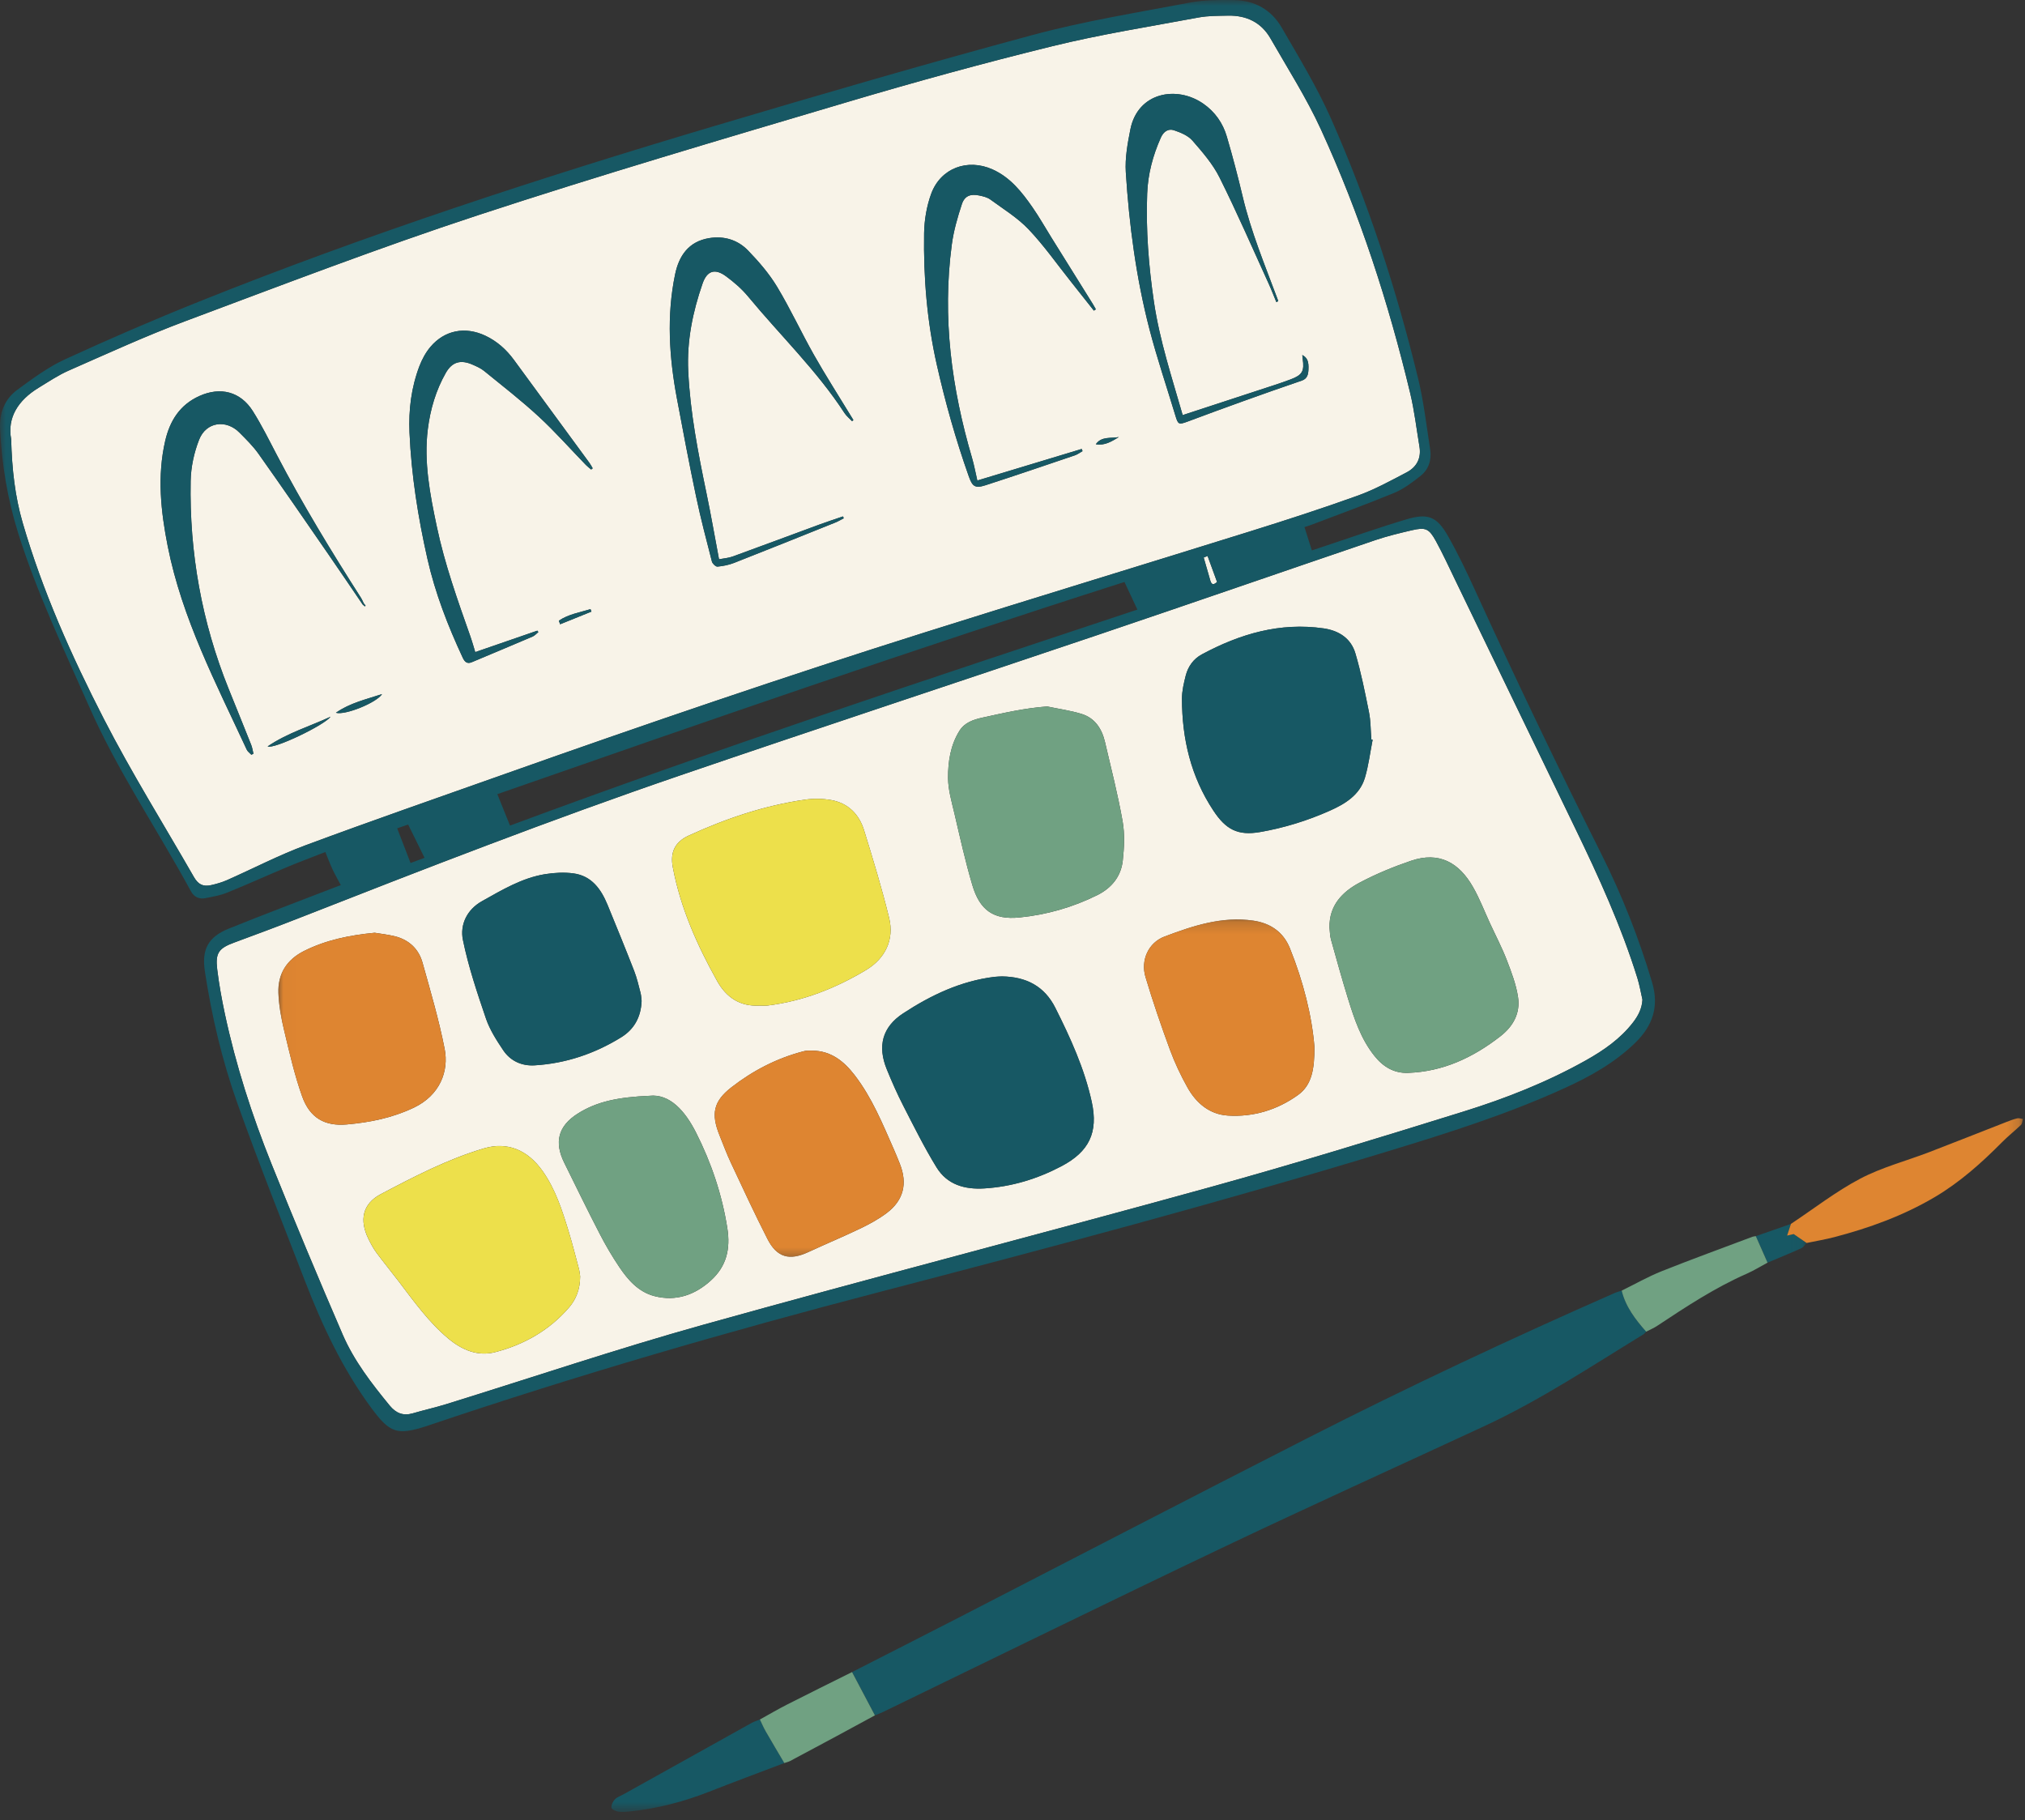 <?xml version="1.0" encoding="UTF-8"?> <svg xmlns="http://www.w3.org/2000/svg" width="168" height="151" viewBox="0 0 168 151" fill="none"><rect x="0" y="0" width="168" height="151" fill="#333333" stroke="none"/><path d="M100.411 48.168C100.533 48.598 100.737 48.488 100.971 48.286C100.706 47.557 100.448 46.856 100.183 46.127C100.057 46.178 99.942 46.225 99.861 46.259C100.052 46.919 100.234 47.543 100.411 48.168ZM53.879 90.915C51.365 91.023 49.54 91.365 47.918 92.4C46.306 93.429 45.964 94.757 46.814 96.475C47.788 98.447 48.749 100.425 49.76 102.378C50.245 103.318 50.784 104.236 51.375 105.114C52.103 106.198 52.97 107.19 54.294 107.533C56.085 107.995 57.66 107.437 58.986 106.227C60.261 105.064 60.616 103.646 60.341 101.889C59.899 99.092 59.009 96.462 57.746 93.969C56.845 92.186 55.578 90.732 53.879 90.915ZM31.085 77.388C28.964 77.594 27.035 77.993 25.227 78.898C23.783 79.623 23.041 80.804 23.098 82.385C23.137 83.434 23.335 84.49 23.581 85.514C24.019 87.346 24.437 89.196 25.069 90.966C25.708 92.751 26.939 93.449 28.762 93.292C30.685 93.123 32.543 92.751 34.33 91.901C36.503 90.868 37.253 88.866 36.889 87.02C36.416 84.608 35.717 82.24 35.055 79.869C34.739 78.736 33.941 77.979 32.785 77.685C32.189 77.535 31.575 77.471 31.085 77.388ZM109.049 86.853C108.847 84.321 108.134 81.448 107.016 78.677C106.468 77.317 105.392 76.589 103.98 76.382C101.383 76.003 98.969 76.811 96.606 77.706C95.275 78.211 94.617 79.668 95.035 81.059C95.642 83.092 96.33 85.099 97.062 87.089C97.461 88.169 97.958 89.226 98.522 90.231C99.244 91.52 100.346 92.455 101.859 92.553C103.978 92.691 105.969 92.082 107.688 90.848C108.845 90.017 109.057 88.67 109.049 86.853ZM53.229 83.051C53.205 82.87 53.203 82.615 53.141 82.375C52.981 81.76 52.838 81.138 52.608 80.546C51.895 78.716 51.151 76.895 50.405 75.076C49.866 73.77 49.087 72.666 47.574 72.462C46.806 72.36 45.993 72.403 45.223 72.527C43.302 72.839 41.649 73.837 39.985 74.768C38.744 75.461 38.145 76.712 38.404 77.983C38.858 80.199 39.586 82.365 40.317 84.512C40.637 85.443 41.195 86.313 41.751 87.14C42.35 88.032 43.291 88.452 44.351 88.389C46.94 88.232 49.34 87.421 51.54 86.06C52.6 85.404 53.176 84.396 53.229 83.051ZM67.392 87.169C67.239 87.169 67.084 87.16 66.931 87.171C66.817 87.181 66.703 87.211 66.591 87.24C64.413 87.814 62.447 88.839 60.685 90.208C59.178 91.376 58.984 92.419 59.691 94.183C60.001 94.953 60.29 95.733 60.642 96.481C61.632 98.595 62.612 100.714 63.672 102.792C64.466 104.344 65.503 104.613 67.076 103.874C68.508 103.204 69.973 102.6 71.397 101.914C72.155 101.549 72.911 101.136 73.581 100.628C74.97 99.571 75.3 98.188 74.656 96.564C74.5 96.171 74.341 95.776 74.17 95.387C73.228 93.252 72.35 91.08 70.91 89.208C70.022 88.053 68.95 87.181 67.392 87.169ZM110.3 76.952C110.336 77.276 110.332 77.612 110.416 77.924C110.876 79.574 111.332 81.226 111.838 82.862C112.359 84.54 112.907 86.203 114.034 87.611C114.757 88.515 115.656 89.053 116.813 89.012C119.718 88.91 122.207 87.743 124.471 85.981C125.554 85.138 126.139 84.054 125.941 82.727C125.783 81.678 125.391 80.65 125.006 79.651C124.613 78.629 124.1 77.653 123.639 76.656C123.161 75.624 122.757 74.552 122.193 73.574C121.048 71.576 119.402 70.62 117.061 71.417C115.605 71.912 114.168 72.505 112.812 73.222C111.365 73.99 110.265 75.114 110.3 76.952ZM86.878 58.613C85.024 58.747 83.264 59.153 81.497 59.54C80.733 59.707 80.023 59.955 79.599 60.632C78.855 61.824 78.645 63.195 78.654 64.553C78.662 65.535 78.955 66.525 79.183 67.495C79.648 69.479 80.086 71.474 80.666 73.424C81.286 75.524 82.431 76.331 84.578 76.119C86.827 75.895 88.999 75.277 91.036 74.265C92.219 73.678 93.002 72.719 93.148 71.411C93.267 70.333 93.323 69.204 93.136 68.143C92.745 65.931 92.183 63.749 91.673 61.559C91.417 60.467 90.842 59.572 89.728 59.23C88.803 58.947 87.829 58.813 86.878 58.613ZM48.13 105.895C48.111 105.777 48.091 105.506 48.022 105.247C47.745 104.204 47.478 103.157 47.164 102.126C46.633 100.392 46.08 98.663 45.015 97.157C43.784 95.415 42.106 94.698 40.148 95.277C37.137 96.169 34.354 97.618 31.594 99.072C30.068 99.877 29.803 101.229 30.567 102.788C30.762 103.187 30.976 103.582 31.235 103.935C31.832 104.74 32.47 105.514 33.077 106.312C34.35 107.985 35.572 109.702 37.202 111.061C38.333 112.004 39.641 112.562 41.11 112.175C43.489 111.554 45.577 110.366 47.199 108.488C47.786 107.81 48.126 106.979 48.13 105.895ZM113.877 61.375C113.84 61.365 113.804 61.355 113.769 61.345C113.71 60.595 113.722 59.831 113.576 59.098C113.248 57.458 112.92 55.81 112.447 54.21C112.084 52.976 111.096 52.324 109.823 52.137C106.186 51.611 102.866 52.595 99.708 54.292C99.02 54.659 98.567 55.29 98.372 56.046C98.213 56.676 98.056 57.331 98.058 57.977C98.066 61.302 98.794 64.423 100.662 67.249C101.698 68.823 102.689 69.353 104.538 69.033C106.545 68.685 108.48 68.084 110.332 67.259C111.589 66.697 112.809 65.963 113.237 64.529C113.541 63.506 113.669 62.429 113.877 61.375ZM83.131 81.01C82.954 81.02 82.72 81.02 82.492 81.047C79.705 81.391 77.234 82.566 74.93 84.074C73.19 85.213 72.786 86.798 73.571 88.721C73.986 89.739 74.43 90.748 74.93 91.724C75.816 93.453 76.683 95.201 77.698 96.855C78.578 98.286 80.029 98.703 81.669 98.599C83.94 98.457 86.053 97.813 88.063 96.756C90.347 95.554 91.131 93.959 90.573 91.416C89.97 88.66 88.809 86.117 87.552 83.614C86.652 81.825 85.142 81.037 83.131 81.01ZM62.993 83.428C63.224 83.428 63.46 83.451 63.686 83.424C66.626 83.062 69.317 81.996 71.839 80.486C73.438 79.531 74.206 77.962 73.762 76.149C73.163 73.7 72.428 71.284 71.682 68.876C71.273 67.556 70.364 66.629 68.963 66.379C68.254 66.254 67.492 66.242 66.778 66.346C63.415 66.829 60.229 67.911 57.149 69.32C55.99 69.848 55.582 70.71 55.82 71.959C56.458 75.336 57.839 78.425 59.5 81.399C60.255 82.746 61.388 83.516 62.993 83.428ZM136.262 82.941C136.221 83.675 135.912 84.264 135.492 84.814C134.433 86.191 133.037 87.152 131.548 87.987C128.335 89.786 124.917 91.133 121.417 92.221C114.441 94.393 107.452 96.544 100.411 98.491C86.397 102.364 72.32 106.005 58.32 109.918C51.153 111.921 44.094 114.306 36.984 116.509C36.082 116.788 35.157 116.991 34.252 117.258C33.444 117.491 32.853 117.252 32.323 116.608C30.826 114.781 29.373 112.905 28.434 110.735C26.407 106.045 24.435 101.329 22.532 96.587C20.905 92.535 19.566 88.385 18.653 84.109C18.393 82.886 18.166 81.65 18.018 80.411C17.855 79.04 18.16 78.665 19.464 78.188C21.218 77.541 22.972 76.889 24.712 76.206C35.212 72.085 45.728 67.996 56.401 64.342C67.93 60.398 79.509 56.586 91.056 52.685C98.747 50.087 106.419 47.425 114.105 44.811C115.089 44.477 116.106 44.234 117.12 43.996C118.273 43.729 118.554 43.843 119.135 44.907C119.697 45.939 120.192 47.007 120.702 48.068C124.028 54.946 127.345 61.83 130.676 68.705C132.638 72.755 134.5 76.844 135.842 81.147C136.024 81.733 136.125 82.344 136.262 82.941ZM92.822 36.263C92.162 36.389 91.388 36.179 90.912 36.859C91.651 36.992 92.234 36.617 92.822 36.263ZM46.364 51.497C46.398 51.595 46.435 51.696 46.468 51.794C47.335 51.442 48.201 51.093 49.067 50.743C49.041 50.674 49.014 50.607 48.989 50.541C48.095 50.814 47.156 50.959 46.364 51.497ZM31.694 57.586C30.361 58.03 29.059 58.309 27.866 59.136C28.636 59.365 31.272 58.285 31.694 57.586ZM22.204 61.927C22.718 62.182 26.918 60.165 27.424 59.464C25.7 60.265 23.85 60.807 22.204 61.927ZM90.751 25.773C90.806 25.736 90.859 25.7 90.915 25.663C90.826 25.51 90.746 25.353 90.649 25.201C89.51 23.371 88.367 21.542 87.228 19.712C86.707 18.877 86.224 18.017 85.662 17.209C84.779 15.937 83.826 14.723 82.349 14.059C80.273 13.124 78.038 13.939 77.252 16.08C76.877 17.107 76.683 18.256 76.665 19.356C76.608 23.027 76.908 26.677 77.722 30.273C78.427 33.396 79.293 36.47 80.361 39.489C80.664 40.347 80.87 40.547 81.752 40.262C84.237 39.459 86.707 38.614 89.18 37.776C89.402 37.699 89.6 37.546 89.809 37.43C89.787 37.369 89.763 37.31 89.742 37.249C86.853 38.123 83.966 38.995 81.082 39.868C80.921 39.176 80.815 38.585 80.648 38.015C78.941 32.217 78.158 26.325 78.963 20.295C79.114 19.158 79.438 18.032 79.798 16.942C80.027 16.245 80.522 16.066 81.243 16.22C81.561 16.286 81.909 16.369 82.16 16.553C83.245 17.347 84.421 18.066 85.336 19.03C86.607 20.366 87.676 21.898 88.829 23.345C89.471 24.153 90.111 24.964 90.751 25.773ZM49.045 38.956C49.087 38.923 49.13 38.889 49.171 38.854C49.081 38.701 49 38.54 48.894 38.397C46.81 35.547 44.726 32.7 42.635 29.857C42.008 29.004 41.236 28.311 40.272 27.855C38.598 27.066 36.889 27.386 35.709 28.78C35.318 29.242 35.014 29.809 34.796 30.375C34.12 32.149 33.89 34.005 33.973 35.89C34.128 39.426 34.678 42.906 35.458 46.355C36.102 49.209 37.155 51.919 38.388 54.567C38.547 54.907 38.746 55.109 39.144 54.94C40.828 54.233 42.511 53.53 44.188 52.813C44.367 52.736 44.506 52.568 44.663 52.44C44.634 52.401 44.606 52.361 44.579 52.324C42.868 52.915 41.16 53.504 39.427 54.103C39.295 53.675 39.176 53.233 39.023 52.801C37.966 49.8 36.893 46.807 36.236 43.68C35.674 41.011 35.151 38.34 35.493 35.6C35.697 33.965 36.163 32.382 36.982 30.943C37.508 30.016 38.223 29.825 39.199 30.251C39.535 30.399 39.885 30.55 40.162 30.776C41.686 32.017 43.243 33.225 44.685 34.555C46.058 35.822 47.301 37.232 48.605 38.575C48.739 38.715 48.898 38.831 49.045 38.956ZM105.889 25.066C105.942 25.041 105.995 25.013 106.046 24.985C106.022 24.921 106.003 24.856 105.979 24.791C104.934 21.99 103.785 19.227 103.094 16.304C102.697 14.635 102.263 12.973 101.778 11.327C101.452 10.211 100.796 9.276 99.824 8.601C97.614 7.069 94.389 7.662 93.778 10.736C93.546 11.9 93.326 13.114 93.399 14.285C93.68 18.677 94.255 23.039 95.359 27.303C95.986 29.719 96.793 32.092 97.514 34.484C97.74 35.236 97.789 35.252 98.565 34.963C100.095 34.39 101.627 33.828 103.163 33.276C104.769 32.7 106.378 32.129 107.993 31.581C108.46 31.422 108.531 31.07 108.552 30.675C108.59 29.994 108.456 29.676 108.042 29.456C108.053 29.572 108.057 29.662 108.071 29.75C108.228 30.795 108.046 31.113 107.075 31.477C106.643 31.638 106.209 31.791 105.771 31.934C103.226 32.771 100.678 33.602 98.117 34.441C97.217 31.298 96.208 28.252 95.734 25.054C95.293 22.067 95.059 19.077 95.173 16.062C95.232 14.448 95.644 12.902 96.304 11.423C96.524 10.926 96.915 10.643 97.402 10.81C97.948 10.995 98.561 11.246 98.922 11.659C99.755 12.616 100.617 13.605 101.177 14.729C102.619 17.616 103.903 20.582 105.245 23.518C105.476 24.025 105.675 24.549 105.889 25.066ZM70.69 34.946C70.727 34.914 70.763 34.883 70.8 34.851C70.706 34.698 70.613 34.547 70.519 34.394C69.519 32.748 68.476 31.125 67.53 29.45C66.475 27.588 65.577 25.632 64.474 23.801C63.816 22.707 62.955 21.711 62.064 20.788C61.209 19.902 60.068 19.551 58.821 19.759C57.134 20.042 56.33 21.212 56.008 22.76C55.293 26.195 55.515 29.631 56.156 33.05C56.666 35.774 57.181 38.497 57.752 41.209C58.131 43.016 58.603 44.801 59.062 46.591C59.108 46.767 59.379 47.023 59.522 47.011C59.991 46.968 60.473 46.872 60.911 46.699C63.715 45.599 66.51 44.473 69.307 43.35C69.547 43.254 69.769 43.118 69.999 43C69.979 42.949 69.957 42.896 69.938 42.845C69.282 43.071 68.62 43.285 67.97 43.525C65.575 44.405 63.189 45.3 60.793 46.17C60.435 46.3 60.039 46.326 59.652 46.4C59.288 44.481 58.978 42.68 58.605 40.891C57.911 37.55 57.257 34.209 57.096 30.788C56.977 28.273 57.471 25.873 58.287 23.524C58.658 22.456 59.314 22.245 60.235 22.925C60.899 23.414 61.543 23.97 62.064 24.601C64.727 27.826 67.767 30.742 70.063 34.272C70.228 34.523 70.48 34.722 70.69 34.946ZM30.086 50.154C30.145 50.207 30.204 50.26 30.265 50.311C30.286 50.291 30.308 50.27 30.329 50.25C30.278 50.185 30.227 50.122 30.178 50.057C30.102 49.906 30.041 49.745 29.948 49.602C27.479 45.74 25.099 41.828 22.976 37.764C22.333 36.535 21.715 35.283 20.976 34.111C19.951 32.484 18.283 32.066 16.531 32.86C14.913 33.592 14.088 34.92 13.703 36.584C13.031 39.51 13.34 42.421 13.913 45.314C15.105 51.324 17.928 56.71 20.471 62.198C20.548 62.363 20.725 62.48 20.854 62.62C20.911 62.59 20.968 62.563 21.025 62.533C20.966 62.292 20.933 62.037 20.841 61.805C20.222 60.247 19.591 58.698 18.965 57.144C16.738 51.613 15.704 45.854 15.816 39.903C15.838 38.754 16.097 37.55 16.52 36.477C17.103 34.997 18.759 34.773 19.87 35.896C20.426 36.458 21 37.02 21.453 37.662C23.414 40.429 25.335 43.224 27.261 46.015C28.212 47.388 29.145 48.775 30.086 50.154ZM0.925 36.438C0.589 34.657 1.498 33.209 3.205 32.17C4.028 31.669 4.837 31.123 5.715 30.738C8.911 29.336 12.089 27.875 15.355 26.653C23.414 23.642 31.453 20.552 39.622 17.867C49.752 14.536 59.993 11.527 70.217 8.491C75.875 6.81 81.571 5.242 87.302 3.834C91.303 2.85 95.393 2.206 99.449 1.449C100.24 1.304 101.063 1.316 101.872 1.298C103.4 1.265 104.64 1.852 105.408 3.198C106.836 5.692 108.393 8.131 109.587 10.736C112.81 17.767 115.195 25.103 116.994 32.624C117.344 34.083 117.517 35.584 117.764 37.067C117.923 38.029 117.517 38.764 116.697 39.192C115.37 39.889 114.038 40.62 112.63 41.127C109.676 42.191 106.686 43.157 103.687 44.094C94.723 46.893 85.737 49.625 76.781 52.45C65.081 56.14 53.471 60.108 41.908 64.207C36.381 66.165 30.84 68.09 25.344 70.131C23.123 70.956 21.01 72.059 18.839 73.02C18.419 73.204 17.969 73.336 17.519 73.436C16.838 73.588 16.439 73.375 16.087 72.765C13.583 68.398 10.91 64.118 8.614 59.646C5.927 54.412 3.519 49.024 1.873 43.348C1.251 41.197 0.991 38.97 0.925 36.438Z" fill="#F8F3E8"></path><path d="M48.024 105.247C47.747 104.204 47.48 103.157 47.165 102.126C46.635 100.392 46.081 98.663 45.017 97.157C43.785 95.415 42.108 94.698 40.15 95.277C37.139 96.169 34.355 97.618 31.596 99.072C30.07 99.877 29.805 101.228 30.569 102.788C30.763 103.187 30.977 103.581 31.236 103.935C31.833 104.74 32.472 105.514 33.079 106.312C34.351 107.985 35.573 109.702 37.203 111.061C38.335 112.004 39.643 112.561 41.112 112.174C43.49 111.554 45.578 110.365 47.201 108.488C47.788 107.81 48.128 106.979 48.132 105.895C48.112 105.777 48.092 105.506 48.024 105.247ZM62.994 83.428C61.389 83.516 60.256 82.746 59.502 81.399C57.84 78.425 56.459 75.335 55.821 71.959C55.584 70.71 55.992 69.848 57.151 69.319C60.231 67.911 63.416 66.829 66.779 66.346C67.494 66.242 68.256 66.253 68.965 66.379C70.365 66.629 71.275 67.556 71.683 68.876C72.43 71.284 73.164 73.699 73.763 76.149C74.207 77.962 73.439 79.531 71.841 80.485C69.319 81.996 66.628 83.062 63.688 83.424C63.462 83.451 63.226 83.428 62.994 83.428Z" fill="#EDE04B"></path><mask id="mask0_5517_1208" style="mask-type:luminance" maskUnits="userSpaceOnUse" x="0" y="0" width="150" height="151"><path d="M0 0H149.952V150.33H0V0Z" fill="white"></path></mask><g mask="url(#mask0_5517_1208)"><path d="M53.142 82.373C52.983 81.758 52.84 81.135 52.61 80.544C51.897 78.714 51.153 76.893 50.406 75.074C49.868 73.768 49.088 72.664 47.576 72.46C46.808 72.358 45.995 72.401 45.225 72.525C43.304 72.837 41.65 73.835 39.987 74.766C38.745 75.459 38.146 76.71 38.406 77.981C38.859 80.197 39.588 82.363 40.319 84.51C40.639 85.441 41.197 86.311 41.752 87.138C42.352 88.03 43.292 88.45 44.353 88.387C46.942 88.23 49.342 87.419 51.542 86.058C52.602 85.402 53.178 84.394 53.231 83.049C53.207 82.868 53.205 82.612 53.142 82.373ZM113.771 61.343C113.712 60.593 113.724 59.829 113.578 59.096C113.25 57.456 112.922 55.808 112.449 54.208C112.086 52.974 111.098 52.322 109.825 52.135C106.187 51.609 102.868 52.593 99.71 54.29C99.022 54.657 98.569 55.288 98.374 56.044C98.215 56.674 98.058 57.328 98.06 57.975C98.068 61.3 98.796 64.421 100.664 67.247C101.699 68.82 102.691 69.351 104.539 69.031C106.547 68.683 108.481 68.082 110.334 67.257C111.591 66.695 112.81 65.961 113.238 64.527C113.543 63.504 113.671 62.427 113.879 61.373C113.841 61.363 113.806 61.353 113.771 61.343ZM82.494 81.045C79.707 81.389 77.236 82.563 74.932 84.072C73.192 85.211 72.787 86.796 73.573 88.719C73.987 89.736 74.431 90.746 74.932 91.722C75.818 93.451 76.684 95.199 77.7 96.852C78.58 98.284 80.031 98.701 81.671 98.597C83.942 98.455 86.055 97.811 88.064 96.754C90.349 95.552 91.132 93.957 90.575 91.414C89.972 88.658 88.811 86.115 87.554 83.612C86.654 81.823 85.144 81.035 83.132 81.008C82.956 81.018 82.722 81.018 82.494 81.045ZM30.088 50.154C30.146 50.205 30.205 50.258 30.266 50.309C30.288 50.289 30.309 50.267 30.331 50.248C30.28 50.183 30.229 50.12 30.18 50.055C30.148 50.089 30.117 50.12 30.088 50.154ZM90.914 36.856C91.653 36.99 92.236 36.615 92.823 36.261C92.163 36.387 91.39 36.177 90.914 36.856ZM46.47 51.792C47.336 51.44 48.203 51.09 49.069 50.741C49.043 50.672 49.016 50.605 48.99 50.538C48.096 50.812 47.158 50.957 46.366 51.495C46.4 51.593 46.437 51.693 46.47 51.792ZM27.868 59.133C28.638 59.363 31.274 58.283 31.696 57.584C30.363 58.028 29.06 58.307 27.868 59.133ZM27.426 59.462C25.702 60.263 23.852 60.805 22.206 61.925C22.72 62.18 26.919 60.163 27.426 59.462ZM90.916 25.661C90.828 25.508 90.747 25.351 90.651 25.199C89.512 23.369 88.369 21.54 87.23 19.71C86.709 18.875 86.226 18.015 85.664 17.207C84.78 15.935 83.828 14.721 82.351 14.057C80.275 13.122 78.04 13.937 77.254 16.078C76.879 17.105 76.684 18.254 76.667 19.354C76.61 23.025 76.91 26.674 77.723 30.271C78.428 33.394 79.295 36.468 80.363 39.486C80.665 40.345 80.872 40.545 81.754 40.26C84.238 39.457 86.709 38.612 89.182 37.774C89.404 37.697 89.602 37.544 89.811 37.428C89.789 37.367 89.765 37.308 89.744 37.247C86.855 38.121 83.967 38.993 81.084 39.865C80.923 39.174 80.817 38.583 80.65 38.013C78.943 32.215 78.159 26.323 78.965 20.293C79.116 19.156 79.44 18.03 79.799 16.94C80.029 16.243 80.524 16.064 81.245 16.218C81.563 16.284 81.911 16.367 82.162 16.551C83.246 17.345 84.423 18.064 85.338 19.028C86.609 20.364 87.677 21.896 88.83 23.343C89.473 24.151 90.113 24.962 90.753 25.771C90.808 25.734 90.861 25.698 90.916 25.661ZM49.173 38.852C49.083 38.699 49.002 38.538 48.896 38.394C46.812 35.544 44.728 32.698 42.636 29.854C42.01 29.002 41.238 28.309 40.273 27.853C38.6 27.063 36.891 27.384 35.711 28.778C35.32 29.24 35.016 29.807 34.797 30.373C34.122 32.147 33.892 34.003 33.974 35.888C34.13 39.424 34.68 42.904 35.459 46.353C36.104 49.207 37.156 51.917 38.39 54.565C38.549 54.905 38.747 55.107 39.146 54.938C40.829 54.231 42.513 53.528 44.19 52.811C44.369 52.734 44.508 52.566 44.665 52.438C44.636 52.398 44.608 52.359 44.581 52.322C42.87 52.913 41.161 53.502 39.429 54.101C39.297 53.673 39.178 53.231 39.024 52.799C37.968 49.798 36.895 46.805 36.237 43.678C35.675 41.009 35.153 38.337 35.495 35.597C35.699 33.963 36.164 32.38 36.984 30.941C37.51 30.014 38.225 29.823 39.201 30.249C39.537 30.396 39.886 30.548 40.163 30.774C41.688 32.015 43.245 33.223 44.687 34.553C46.06 35.819 47.303 37.23 48.607 38.573C48.741 38.713 48.9 38.828 49.047 38.954C49.088 38.921 49.132 38.887 49.173 38.852ZM106.048 24.983C106.024 24.919 106.005 24.854 105.981 24.789C104.936 21.988 103.787 19.225 103.096 16.302C102.699 14.633 102.265 12.971 101.78 11.325C101.454 10.209 100.798 9.274 99.826 8.599C97.616 7.067 94.391 7.66 93.78 10.734C93.548 11.898 93.328 13.112 93.401 14.283C93.682 18.675 94.257 23.037 95.361 27.301C95.988 29.717 96.795 32.09 97.516 34.482C97.742 35.234 97.791 35.25 98.567 34.961C100.097 34.388 101.629 33.826 103.164 33.274C104.771 32.698 106.38 32.127 107.994 31.579C108.462 31.42 108.532 31.068 108.554 30.673C108.591 29.992 108.458 29.674 108.043 29.454C108.055 29.57 108.059 29.66 108.073 29.748C108.23 30.793 108.047 31.111 107.077 31.475C106.645 31.636 106.211 31.789 105.773 31.932C103.227 32.769 100.68 33.6 98.119 34.439C97.219 31.296 96.21 28.25 95.736 25.052C95.294 22.065 95.061 19.075 95.174 16.06C95.233 14.446 95.646 12.9 96.306 11.421C96.526 10.924 96.917 10.641 97.404 10.808C97.95 10.993 98.563 11.244 98.924 11.657C99.757 12.613 100.619 13.603 101.179 14.727C102.62 17.614 103.905 20.58 105.246 23.516C105.478 24.023 105.677 24.547 105.891 25.064C105.944 25.038 105.997 25.011 106.048 24.983ZM70.802 34.849C70.707 34.696 70.615 34.545 70.521 34.392C69.521 32.746 68.478 31.123 67.531 29.448C66.477 27.586 65.579 25.63 64.475 23.799C63.817 22.705 62.957 21.709 62.065 20.786C61.211 19.9 60.07 19.549 58.823 19.757C57.135 20.04 56.332 21.21 56.01 22.758C55.295 26.193 55.517 29.628 56.157 33.048C56.668 35.772 57.182 38.495 57.754 41.207C58.133 43.014 58.605 44.799 59.064 46.589C59.109 46.765 59.38 47.021 59.524 47.009C59.993 46.966 60.474 46.87 60.912 46.697C63.717 45.597 66.512 44.471 69.309 43.348C69.549 43.252 69.771 43.116 70 42.998C69.981 42.947 69.959 42.894 69.939 42.843C69.284 43.069 68.622 43.283 67.971 43.523C65.577 44.403 63.191 45.298 60.795 46.168C60.437 46.298 60.04 46.324 59.653 46.398C59.29 44.479 58.98 42.678 58.606 40.889C57.913 37.548 57.259 34.207 57.098 30.785C56.978 28.271 57.473 25.871 58.288 23.522C58.66 22.454 59.316 22.243 60.237 22.923C60.901 23.412 61.545 23.968 62.065 24.598C64.729 27.823 67.769 30.74 70.065 34.27C70.23 34.521 70.482 34.719 70.692 34.943C70.729 34.912 70.764 34.881 70.802 34.849ZM30.18 50.055C30.103 49.904 30.042 49.743 29.95 49.6C27.481 45.738 25.101 41.826 22.977 37.762C22.335 36.532 21.716 35.281 20.978 34.109C19.953 32.482 18.285 32.064 16.533 32.858C14.915 33.59 14.09 34.918 13.705 36.581C13.033 39.508 13.341 42.419 13.915 45.312C15.107 51.322 17.93 56.708 20.473 62.196C20.55 62.361 20.727 62.478 20.856 62.618C20.913 62.588 20.97 62.561 21.027 62.531C20.968 62.29 20.935 62.035 20.843 61.803C20.224 60.245 19.593 58.696 18.967 57.142C16.739 51.611 15.706 45.852 15.818 39.901C15.84 38.752 16.099 37.548 16.521 36.475C17.105 34.995 18.761 34.771 19.872 35.894C20.428 36.456 21.002 37.017 21.455 37.66C23.416 40.427 25.336 43.222 27.263 46.013C28.214 47.386 29.147 48.773 30.088 50.154C30.117 50.12 30.148 50.089 30.18 50.055ZM149.441 103.562C149.62 103.481 149.74 103.273 149.887 103.124C149.559 102.898 149.229 102.672 148.813 102.383C148.783 102.391 148.608 102.432 148.268 102.511C148.398 102.116 148.492 101.827 148.587 101.541C147.616 101.879 146.644 102.218 145.672 102.558C145.996 103.291 146.32 104.023 146.644 104.756C147.577 104.363 148.518 103.978 149.441 103.562ZM63.527 143.64C63.346 143.323 63.203 142.988 63.045 142.66C62.814 142.754 62.572 142.826 62.358 142.944C58.805 144.918 55.254 146.902 51.705 148.88C51.469 149.011 51.186 149.1 51.011 149.288C50.846 149.463 50.701 149.758 50.728 149.976C50.746 150.113 51.086 150.28 51.3 150.308C51.638 150.355 51.991 150.318 52.335 150.28C54.57 150.041 56.721 149.479 58.815 148.658C60.893 147.841 62.986 147.065 65.072 146.272C64.556 145.396 64.033 144.522 63.527 143.64ZM134.543 107.078C134.363 107.137 134.176 107.182 134.001 107.256C125.381 111.045 116.86 115.046 108.47 119.318C98.859 124.213 89.29 129.188 79.703 134.122C76.704 135.665 73.695 137.191 70.692 138.723C71.324 139.922 71.957 141.118 72.589 142.316C72.803 142.227 73.019 142.153 73.225 142.053C82.585 137.517 91.918 132.931 101.304 128.459C108.55 125.008 115.866 121.698 123.147 118.32C127.765 116.177 132 113.363 136.329 110.715C136.421 110.658 136.492 110.56 136.574 110.481C135.684 109.474 134.871 108.421 134.543 107.078ZM99.863 46.257C100.053 46.917 100.236 47.541 100.413 48.166C100.535 48.596 100.739 48.486 100.973 48.284C100.707 47.555 100.45 46.854 100.185 46.125C100.059 46.176 99.943 46.223 99.863 46.257ZM35.222 71.17C34.758 70.229 34.314 69.327 33.861 68.408C33.546 68.518 33.246 68.622 32.951 68.724C33.332 69.71 33.69 70.637 34.061 71.6C34.45 71.456 34.837 71.313 35.222 71.17ZM42.312 68.496C59.514 62.103 76.94 56.368 94.361 50.576C93.994 49.794 93.654 49.067 93.289 48.284C75.842 53.856 58.553 59.852 41.26 65.888C41.623 66.788 41.959 67.622 42.312 68.496ZM136.264 82.939C136.126 82.341 136.026 81.731 135.843 81.145C134.502 76.842 132.64 72.753 130.678 68.703C127.347 61.828 124.029 54.944 120.704 48.066C120.193 47.005 119.698 45.937 119.137 44.905C118.555 43.841 118.274 43.727 117.122 43.994C116.108 44.232 115.091 44.475 114.107 44.809C106.421 47.423 98.749 50.085 91.058 52.683C79.511 56.584 67.932 60.396 56.403 64.34C45.73 67.994 35.214 72.083 24.714 76.204C22.974 76.887 21.22 77.539 19.466 78.185C18.161 78.663 17.857 79.038 18.02 80.409C18.167 81.648 18.395 82.884 18.654 84.107C19.568 88.383 20.907 92.533 22.534 96.585C24.437 101.327 26.409 106.042 28.436 110.733C29.375 112.903 30.828 114.779 32.325 116.606C32.855 117.25 33.446 117.489 34.253 117.256C35.159 116.989 36.084 116.786 36.986 116.507C44.096 114.304 51.155 111.919 58.322 109.916C72.322 106.003 86.399 102.362 100.413 98.489C107.454 96.542 114.442 94.391 121.419 92.219C124.919 91.131 128.337 89.784 131.55 87.984C133.039 87.15 134.435 86.189 135.494 84.812C135.914 84.262 136.223 83.673 136.264 82.939ZM0.926 36.436C0.993 38.968 1.252 41.195 1.875 43.346C3.521 49.022 5.929 54.41 8.616 59.644C10.912 64.117 13.585 68.396 16.089 72.763C16.441 73.373 16.84 73.585 17.521 73.434C17.971 73.334 18.421 73.203 18.841 73.018C21.011 72.057 23.125 70.954 25.346 70.129C30.842 68.088 36.383 66.163 41.91 64.205C53.472 60.106 65.082 56.138 76.782 52.448C85.739 49.623 94.725 46.891 103.689 44.092C106.688 43.155 109.678 42.189 112.632 41.124C114.04 40.618 115.371 39.887 116.699 39.19C117.518 38.762 117.925 38.027 117.766 37.065C117.518 35.582 117.345 34.081 116.996 32.622C115.197 25.101 112.812 17.765 109.589 10.734C108.395 8.129 106.837 5.69 105.409 3.195C104.642 1.85 103.402 1.263 101.874 1.296C101.065 1.314 100.242 1.302 99.45 1.447C95.394 2.204 91.305 2.848 87.304 3.832C81.573 5.24 75.877 6.807 70.218 8.489C59.995 11.525 49.754 14.534 39.623 17.865C31.455 20.55 23.415 23.64 15.357 26.651C12.09 27.873 8.912 29.334 5.717 30.736C4.839 31.121 4.03 31.667 3.207 32.168C1.5 33.207 0.59 34.655 0.926 36.436ZM28.275 73.436C28.019 72.953 27.78 72.535 27.575 72.099C27.373 71.665 27.208 71.217 26.992 70.688C25.933 71.103 24.873 71.496 23.832 71.932C22.158 72.633 20.509 73.385 18.827 74.065C18.264 74.294 17.643 74.393 17.04 74.516C16.529 74.623 16.093 74.408 15.856 73.972C13.059 68.824 9.741 63.957 7.375 58.58C5.295 53.85 3.055 49.175 1.508 44.23C0.626 41.409 0.139 38.5 0.005 35.542C-0.054 34.25 0.392 33.103 1.439 32.339C2.694 31.422 3.969 30.469 5.371 29.823C9.03 28.14 12.733 26.537 16.472 25.04C30.471 19.427 44.795 14.76 59.239 10.463C68.042 7.848 76.857 5.275 85.725 2.889C90.001 1.74 94.399 1.035 98.757 0.208C99.939 -0.016 101.177 -0.01 102.387 0.008C104.095 0.031 105.478 0.815 106.327 2.278C107.764 4.765 109.271 7.234 110.43 9.854C113.511 16.817 115.864 24.043 117.66 31.441C118.121 33.347 118.343 35.315 118.648 37.257C118.785 38.133 118.545 38.944 117.84 39.494C117.163 40.027 116.45 40.569 115.664 40.895C113.386 41.837 111.064 42.676 108.76 43.554C108.582 43.621 108.399 43.674 108.222 43.731C108.424 44.371 108.617 44.974 108.837 45.667C109.118 45.573 109.416 45.471 109.717 45.373C112.04 44.605 114.348 43.784 116.693 43.085C118.479 42.554 119.219 42.861 120.144 44.497C120.969 45.954 121.692 47.474 122.389 48.999C125.748 56.352 129.24 63.645 132.862 70.873C134.575 74.291 135.975 77.846 137.067 81.519C137.658 83.502 137.108 85.109 135.671 86.511C133.97 88.169 131.937 89.304 129.804 90.276C125.088 92.431 120.156 93.991 115.206 95.499C101.23 99.759 87.11 103.505 72.974 107.19C60.362 110.477 47.855 114.101 35.508 118.277C35.456 118.295 35.401 118.312 35.343 118.332C32.943 119.098 32.342 118.886 30.828 116.843C28.418 113.585 26.721 109.955 25.271 106.2C23.388 101.325 21.451 96.467 19.697 91.547C18.433 88.002 17.568 84.333 16.999 80.605C16.722 78.781 17.246 77.743 18.994 77.038C21.923 75.854 24.879 74.744 27.825 73.603C27.968 73.546 28.112 73.497 28.275 73.436Z" fill="#175864"></path></g><mask id="mask1_5517_1208" style="mask-type:luminance" maskUnits="userSpaceOnUse" x="23" y="76" width="145" height="29"><path d="M23.014 76.167H167.826V104.602H23.014V76.167Z" fill="white"></path></mask><g mask="url(#mask1_5517_1208)"><path d="M25.224 78.898C23.78 79.623 23.038 80.803 23.095 82.384C23.134 83.433 23.332 84.49 23.578 85.513C24.016 87.346 24.434 89.196 25.067 90.966C25.705 92.751 26.937 93.448 28.759 93.291C30.682 93.122 32.54 92.751 34.328 91.9C36.5 90.867 37.25 88.866 36.887 87.02C36.413 84.608 35.714 82.239 35.052 79.868C34.736 78.735 33.939 77.979 32.782 77.684C32.187 77.535 31.572 77.47 31.083 77.388C28.962 77.594 27.033 77.993 25.224 78.898ZM107.014 78.676C106.466 77.317 105.389 76.588 103.977 76.382C101.381 76.003 98.967 76.81 96.604 77.706C95.272 78.211 94.614 79.668 95.033 81.059C95.639 83.091 96.327 85.099 97.06 87.088C97.458 88.169 97.955 89.225 98.519 90.231C99.242 91.519 100.344 92.454 101.856 92.553C103.975 92.69 105.967 92.081 107.685 90.848C108.842 90.017 109.054 88.67 109.047 86.853C108.844 84.321 108.131 81.448 107.014 78.676ZM66.928 87.171C66.814 87.181 66.7 87.21 66.588 87.24C64.41 87.813 62.444 88.838 60.682 90.207C59.176 91.376 58.981 92.419 59.688 94.183C59.999 94.953 60.287 95.733 60.639 96.481C61.629 98.594 62.609 100.714 63.67 102.792C64.463 104.343 65.5 104.612 67.073 103.874C68.505 103.204 69.971 102.599 71.394 101.914C72.153 101.548 72.909 101.136 73.579 100.627C74.967 99.57 75.297 98.188 74.653 96.563C74.498 96.171 74.339 95.776 74.168 95.387C73.225 93.252 72.347 91.079 70.907 89.208C70.02 88.053 68.947 87.181 67.39 87.169C67.236 87.169 67.081 87.159 66.928 87.171ZM148.582 101.542C150.493 100.274 152.318 98.848 154.335 97.787C156.124 96.846 158.134 96.324 160.037 95.595C162.174 94.776 164.297 93.927 166.43 93.097C166.733 92.979 167.041 92.859 167.355 92.784C167.501 92.749 167.668 92.816 167.827 92.835C167.776 93.002 167.774 93.224 167.664 93.33C167.151 93.827 166.583 94.267 166.085 94.774C164.382 96.493 162.588 98.093 160.495 99.329C157.898 100.859 155.097 101.876 152.196 102.636C151.434 102.835 150.654 102.964 149.883 103.125C149.555 102.9 149.225 102.674 148.808 102.385C148.779 102.393 148.604 102.434 148.264 102.513C148.394 102.118 148.488 101.829 148.582 101.542Z" fill="#DE8531"></path></g><path d="M47.917 92.399C46.304 93.428 45.962 94.756 46.813 96.475C47.787 98.447 48.748 100.424 49.759 102.377C50.244 103.318 50.782 104.235 51.373 105.113C52.102 106.197 52.968 107.189 54.292 107.533C56.084 107.994 57.659 107.436 58.984 106.226C60.259 105.064 60.615 103.646 60.34 101.888C59.898 99.091 59.008 96.461 57.745 93.968C56.844 92.185 55.577 90.731 53.878 90.914C51.364 91.022 49.539 91.364 47.917 92.399ZM110.415 77.924C110.874 79.573 111.33 81.225 111.837 82.861C112.357 84.539 112.905 86.202 114.033 87.611C114.756 88.514 115.655 89.052 116.812 89.011C119.717 88.909 122.205 87.742 124.47 85.98C125.552 85.138 126.138 84.053 125.939 82.726C125.782 81.677 125.389 80.65 125.004 79.65C124.612 78.629 124.099 77.653 123.637 76.655C123.16 75.624 122.755 74.551 122.192 73.573C121.047 71.576 119.401 70.619 117.059 71.416C115.604 71.911 114.166 72.504 112.811 73.221C111.364 73.989 110.264 75.113 110.299 76.951C110.334 77.275 110.33 77.611 110.415 77.924ZM81.495 59.539C80.731 59.706 80.022 59.954 79.598 60.631C78.853 61.824 78.643 63.195 78.653 64.552C78.661 65.534 78.954 66.524 79.181 67.494C79.647 69.478 80.085 71.473 80.664 73.424C81.285 75.523 82.43 76.331 84.577 76.118C86.826 75.895 88.998 75.276 91.035 74.264C92.217 73.677 93.001 72.719 93.146 71.41C93.266 70.332 93.321 69.203 93.135 68.142C92.744 65.931 92.182 63.748 91.671 61.559C91.416 60.466 90.841 59.571 89.727 59.229C88.802 58.946 87.828 58.813 86.877 58.612C85.023 58.746 83.263 59.152 81.495 59.539ZM65.554 146.102C66.825 145.426 68.092 144.749 69.357 144.067C70.435 143.486 71.51 142.9 72.586 142.317C71.954 141.119 71.321 139.923 70.689 138.725C68.895 139.62 67.096 140.504 65.311 141.414C64.541 141.804 63.797 142.244 63.042 142.661C63.2 142.989 63.343 143.325 63.523 143.641C64.03 144.523 64.553 145.397 65.069 146.273C65.23 146.216 65.403 146.18 65.554 146.102ZM136.571 110.483C135.681 109.475 134.868 108.422 134.54 107.079C135.642 106.539 136.712 105.926 137.846 105.472C140.342 104.476 142.872 103.559 145.388 102.61C145.476 102.577 145.575 102.575 145.669 102.559C145.993 103.292 146.317 104.025 146.641 104.757C146.068 105.066 145.51 105.411 144.915 105.675C142.273 106.837 139.877 108.416 137.482 110.003C137.198 110.192 136.875 110.326 136.571 110.483Z" fill="#70A182"></path></svg> 